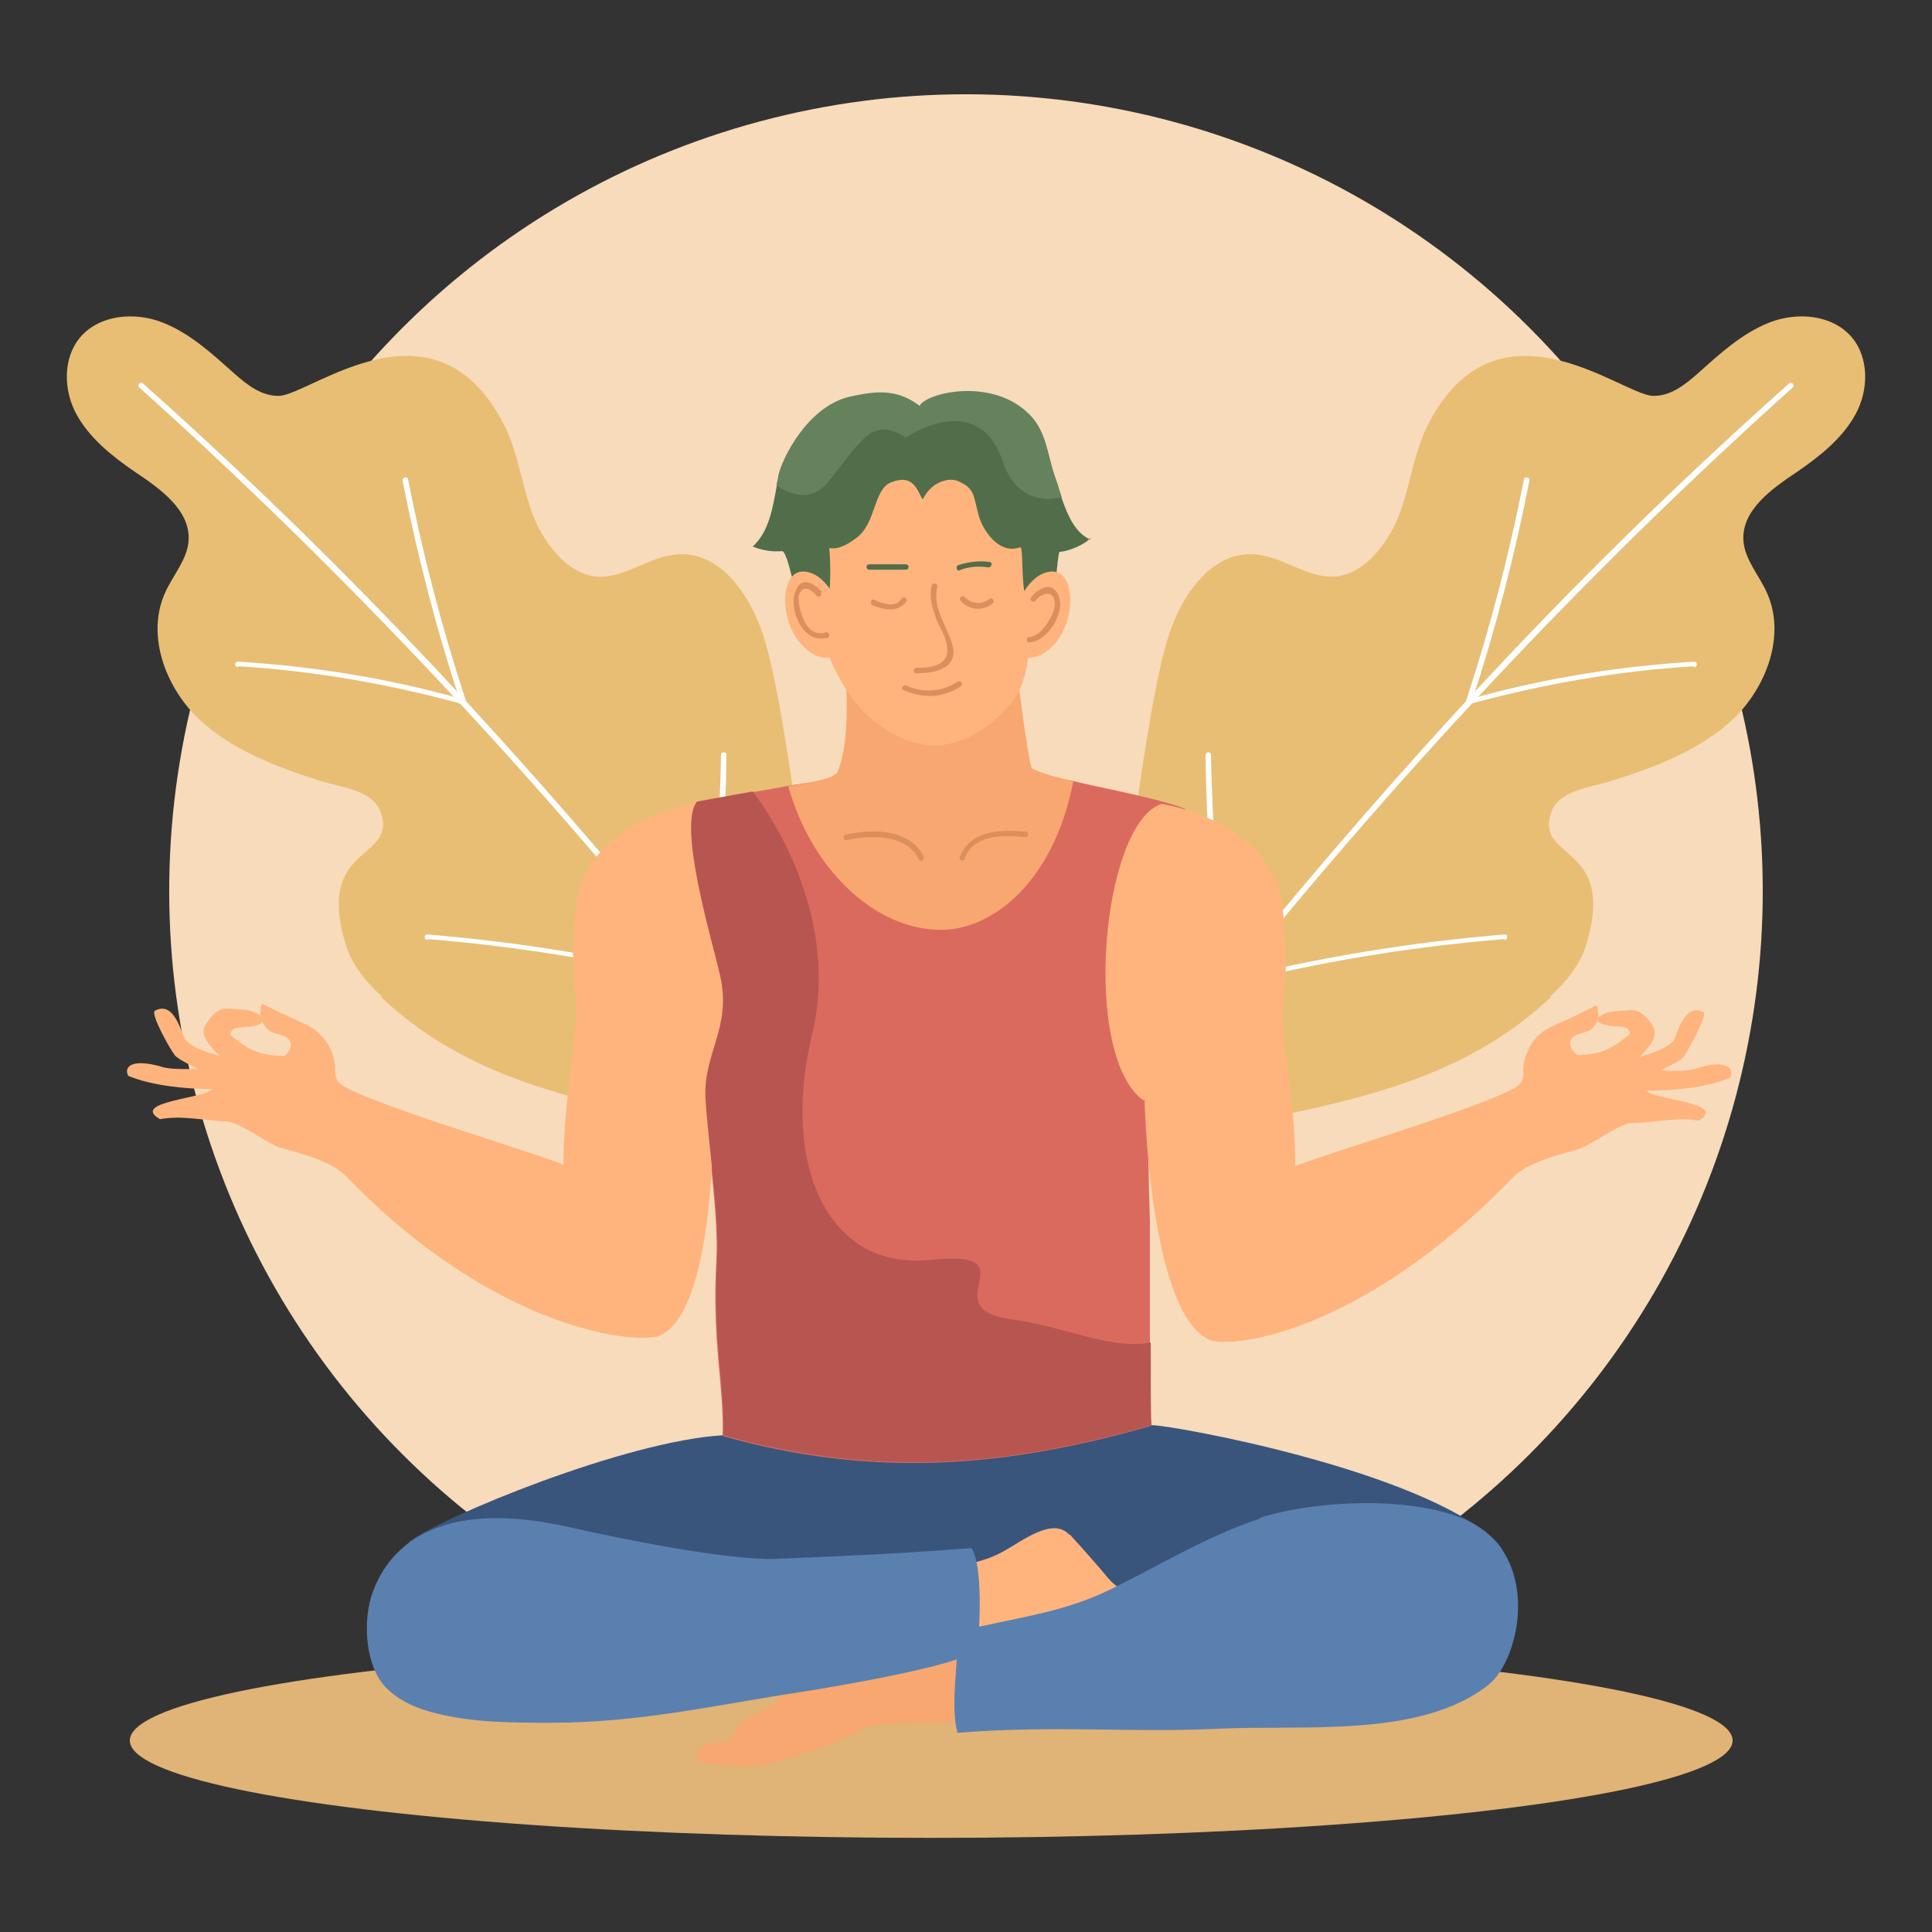 <svg viewBox="0 0 250 250" xmlns="http://www.w3.org/2000/svg" data-name="Layer 1" id="Layer_1">
  <rect x="0" y="0" width="250" height="250" fill="#333333" stroke="none"/>
  <defs>
    <style>
      .cls-1 {
        fill: #f7dbba;
      }

      .cls-1, .cls-2, .cls-3, .cls-4, .cls-5, .cls-6, .cls-7, .cls-8, .cls-9, .cls-10, .cls-11, .cls-12, .cls-13 {
        stroke-width: 0px;
      }

      .cls-2 {
        fill: #db8f5d;
      }

      .cls-3 {
        fill: #e8be74;
      }

      .cls-4 {
        fill: #66825d;
      }

      .cls-5 {
        fill: #e0b377;
      }

      .cls-6 {
        fill: #f7a76f;
      }

      .cls-7 {
        fill: #ffb47d;
      }

      .cls-8 {
        fill: #5a80af;
      }

      .cls-9 {
        fill: #b75651;
      }

      .cls-10 {
        fill: #fff;
      }

      .cls-11 {
        fill: #39557c;
      }

      .cls-12 {
        fill: #526d4a;
      }

      .cls-13 {
        fill: #db6a5e;
      }
    </style>
  </defs>
  <circle transform="translate(-44.92 122.16) rotate(-45)" r="103.1" cy="115.3" cx="125" class="cls-1"></circle>
  <g>
    <g>
      <path d="M49.4,128.92c-2-1.8-3.8-4-4.6-6.5-4.2-13.5,6.9-10.9,4.4-17.5-1.1-2.7-5-3-7.8-3.9-5.7-1.8-11.5-4-15.8-8.1-4.3-4.2-6.7-10.9-4.2-16.3,1-2.2,2.8-4.2,3-6.6.3-4-3.7-6.8-7-9-2.9-2-5.8-4.3-7.5-7.4s-1.8-7.3.5-10c2.5-2.9,7-3.3,10.6-1.9,3.6,1.4,6.5,4.1,9.3,6.6,1.7,1.5,3.6,3,5.9,2.9,4.2-.3,20.1-13.6,29,3.7,2.1,4.1,2.4,9.1,4.4,13.2,1.6,3.1,4.2,6.2,7.7,6.5,3.6.2,6.8-2.7,10.5-2.9,5.4-.3,9.2,5.2,10.9,10.3,3.7,11.1,7.3,49.5,10.7,68.6-20.2-7.5-43.2-5.7-60.1-21.6l.1-.1Z" class="cls-3"></path>
      <path d="M109.8,150.32c-20.6-27.2-42.6-53.4-66.7-77.5-8-8-16.2-15.7-24.6-23.2-.3-.3-.8.2-.5.5,27.1,24.3,51.8,50.9,74.5,79.2,5.6,7,11.2,14.2,16.6,21.4.3.4.9,0,.6-.4h.1Z" class="cls-10"></path>
      <path d="M55.4,121.52c12.2,1,24.2,3,36,6,.2,0,.4-.1.4-.3,1.3-9.8,2.1-19.7,2.2-29.5,0-.5-.7-.5-.7,0-.2,9.9-.9,19.7-2.2,29.5.1-.1.3-.2.4-.3-11.9-3-24-5-36.2-6-.5,0-.4.7,0,.7h0l.1-.1Z" class="cls-10"></path>
      <path d="M30.9,86.22c9.8.6,19.5,2.3,29,4.9.2,0,.5-.2.4-.4-3.1-9.4-5.6-19-7.5-28.7,0-.4-.8-.3-.7.2,1.9,9.7,4.4,19.3,7.5,28.7.1-.1.3-.3.4-.4-9.5-2.7-19.3-4.3-29.2-4.9-.5,0-.5.7,0,.7h0l.1-.1Z" class="cls-10"></path>
    </g>
    <g>
      <path d="M200.6,128.92c2-1.8,3.8-4,4.6-6.5,4.2-13.5-6.9-10.9-4.4-17.5,1.1-2.7,5-3,7.8-3.9,5.7-1.8,11.5-4,15.8-8.1,4.3-4.2,6.7-10.9,4.2-16.3-1-2.2-2.8-4.2-3-6.6-.3-4,3.7-6.8,7-9,2.9-2,5.8-4.3,7.5-7.4s1.8-7.3-.5-10c-2.5-2.9-7-3.3-10.6-1.9-3.6,1.4-6.5,4.1-9.3,6.6-1.7,1.5-3.6,3-5.9,2.9-4.2-.3-20.1-13.6-29,3.7-2.1,4.1-2.4,9.1-4.4,13.2-1.6,3.1-4.2,6.2-7.7,6.5-3.6.2-6.8-2.7-10.5-2.9-5.4-.3-9.2,5.2-10.9,10.3-3.7,11.1-7.3,49.5-10.7,68.6,20.2-7.5,43.2-5.7,60.1-21.6l-.1-.1Z" class="cls-3"></path>
      <path d="M140.2,150.32c20.6-27.2,42.6-53.4,66.7-77.5,8-8,16.2-15.7,24.6-23.2.3-.3.8.2.5.5-27.1,24.3-51.8,50.9-74.5,79.2-5.6,7-11.2,14.2-16.6,21.4-.3.4-.9,0-.6-.4h-.1Z" class="cls-10"></path>
      <path d="M194.6,121.52c-12.2,1-24.2,3-36,6-.2,0-.4-.1-.4-.3-1.3-9.8-2.1-19.7-2.2-29.5,0-.5.7-.5.7,0,.2,9.9.9,19.7,2.2,29.5-.1-.1-.3-.2-.4-.3,11.9-3,24-5,36.2-6,.5,0,.4.7,0,.7h0l-.1-.1Z" class="cls-10"></path>
      <path d="M219.1,86.22c-9.8.6-19.5,2.3-29,4.9-.2,0-.5-.2-.4-.4,3.1-9.4,5.6-19,7.5-28.7,0-.4.8-.3.7.2-1.9,9.7-4.4,19.3-7.5,28.7-.1-.1-.3-.3-.4-.4,9.5-2.7,19.3-4.3,29.2-4.9.5,0,.5.7,0,.7h0l-.1-.1Z" class="cls-10"></path>
    </g>
  </g>
  <ellipse ry="12.6" rx="103.7" cy="225.22" cx="120.5" class="cls-5"></ellipse>
  <g>
    <g>
      <path d="M112.4,223.32c-5.2,2.9-7.1,3-11.4,4.5-2,.7-3.1.6-5.1.7-2.6,0-5.6-.5-5.6-.5-1-3.3,3.9-1.9,4.5-3.3,1.1-2.7,2.8-2.7,4.5-3.7,1.7-1.1,1.4-1.3,2.8-3.9,1.9-3.6,4.9-5.1,11.9-3.4,5.7,1.3,12-1.7,19.5-2.4,1.6-.2,2.9,9.7.7,10.9-2.4,1.3-19.6.1-21.7,1.3l-.1-.2Z" class="cls-6"></path>
      <path d="M52.9,199.62c-4.2,3.2-2.7,15.1.9,18.9,1.6,1.7,4.5,1.8,6.8,2.3,11.2,2.4,20.8-1.2,32.1-3.1,10.4-1.7,20.7-3.8,31.2-4.5,13.7-.9,26.7,2.9,40.4,3.8,6.3.4,14.7,1,20.9,0,2.6-.4,5.3-3.3,7.3-5.2,4.1-4,3.1-10.7,1-12.5-10.1-9.2-41.8-14.9-44.4-14.9-2.1,0-11.6-1.4-22.8,0-14.5,1.9-18.1.5-32.7,1.3-12.6.7-36.5,10.6-40.7,13.8v.1Z" class="cls-11"></path>
      <path d="M138.4,198.52c2,2.2,3.67,4.1,5,5.7,2,2.4,6.1,3.2,8.9,4.6,1.2.6,2.5,1.2,3.3,2.2.9,1,1.2,4.8.3,5.8-.3.4-.8.6-1.3.8-3.3,1.2-14.9-3.2-18-4.8s-15,2.4-18.4,2.2c-.9-2.7.4-8.5-1.4-10.7,7.1-1.9,9.8-1.8,12.9-3.5,2.6-1.4,6.5-4.6,8.7-2.2v-.1Z" class="cls-7"></path>
      <path d="M125.7,200.32c-7.8.6-13.1.9-25.4,1.4-6.2.2-20.5-2.7-26.6-4.1-18.9-4.3-24.2,4.2-25.7,9.1-1.1,3.8-.5,9,1.8,11.5,1.8,1.9,4.2,2.9,6.7,3.5,4.8,1.2,9.9,1.2,14.9,1.2,11.4,0,21.2-2.3,32.4-4,3.2-.5,20.2-3.3,22.7-5.4,0,0,1-10.5-.8-13.2Z" class="cls-8"></path>
      <path d="M163,196.52c-6.7,2.2-12.7,5.9-19,9s-11,3.5-20.1,5.6c.2,3.7-1,9.5,0,13.1,13-1,21.9,0,33.2-.5,11.4-.6,26.6,1.3,35.5-5.7,4.3-3.4,7.1-17.4-3.5-21.6-7-2.8-18.9-2.3-26.1,0v.1Z" class="cls-8"></path>
    </g>
    <g>
      <path d="M149.3,125.42c-.7,16.2-.9,21-.5,32.6v15.9c0,5,0,9.4.1,10.6-19.2,5.5-36.2,6.7-55.4,1.3.2-6.7-1.4-11.9-.8-22.9.3-5.6-1.2-15.2-1.5-20.5-.4-6,3.4-9.2,1.9-16-.9-4.1-5.6-19.5-3-22.6,0,0,3.8-.7,7.2-1.3,1.8-.3,3.5-.6,4.5-.8,12.1-2.2,36.9-.7,36.9-.7,1.7.5,12.4,2.5,14.7,3.7,0,0-4.1,19.6-4.1,20.7h0Z" class="cls-13"></path>
      <path d="M90.2,103.82s-14,2.1-15.6,13.1c-1.1,7.6.2,13.3,0,14.5-.5,6.8-1.6,11.2-1.7,19.3-2.8-1.3-26.9-8.4-29-10.6-1.1-1.2,0-1.8-1.1-4.3-.7-1.5-1.9-2.6-2.9-3.1-.6-.3-2.9-1.3-5.9-2.8-.3-.1-.3,1.2-.3,1.5-1.4-.9-1.9-.7-4-.9-1.1-.1-2,.3-3.1,2.1-.8,1.2.4,2.6,1.8,4-.3-.1-3.4-.8-4.4-2.1-.5-.6-1.4-5.2-4-3.7-.4.6,1.8,4.6,2.6,5.7.3.5,2.6,1.6,3.1,1.8h.2c-1.3,0-3.5.1-4.7-.2-4.3-1.3-5.2,0-4.6,1.1,2.9,1.2,7.1,1.7,10.8,1.7-.5,1.2-10.7,1.6-6.7,3.9,2.9-.5,5,.1,8.6.3,1.6,0,5.7,3.1,7,3.4,3.3.9,6.6,1.8,8.5,3.7,19.5,20.2,37.9,21.8,40.6,20.6,7.6-3.5,6.9-30.7,6.9-30.7,8.1-5.7,5.5-35.8-2.3-38.4l.2.1ZM36.6,136.62c-3.5,0-4.9-1.2-6.8-2.7,0-.4.2-.6.5-.8.9-.4,2.8,0,3.7-.9.1.4.4.7.7,1,.7.7,1.9.5,2.6,1.2s.2,1.7-.6,2.3l-.1-.1Z" class="cls-7"></path>
      <path d="M148.1,142.22s.6,27.5,8.3,31.1c2.7,1.3,19.8-.7,39.3-20.9,1.9-1.9,5.2-2.8,8.5-3.7,1.3-.3,5.4-3.4,7-3.4,3.6-.1,5.7-.8,8.6-.3,4-2.4-6.2-2.7-6.7-3.9,3.7,0,7.9-.4,10.8-1.7.5-1.1-.3-2.5-4.6-1.1-1.2.4-3.5.2-4.7.2h.2c.5-.2,2.8-1.3,3.1-1.8.7-1.1,2.9-5.1,2.6-5.7-2.6-1.5-3.5,3.1-4,3.7-1,1.2-4.1,1.9-4.4,2.1,1.4-1.4,2.5-2.7,1.8-4-1.1-1.8-2.1-2.2-3.1-2.1-2.1.2-2.6,0-4,.9,0-.3,0-1.6-.3-1.5-2.9,1.5-5.2,2.5-5.9,2.8-1,.5-2.3,1.5-2.9,3.1-1.2,2.6,0,3.1-1.1,4.3-2.1,2.2-26.2,9.3-29,10.6,0-7.9-1.2-12.5-1.7-19.3,0-1.2,1.1-7,0-14.5-1.5-11-15.6-13.1-15.6-13.1-7.8,2.6-10.4,32.7-2.3,38.4l.1-.2ZM203.4,134.32c.7-.7,1.9-.6,2.6-1.2.3-.3.5-.6.7-1,.9.9,2.8.5,3.7.9.3.1.5.4.5.8-1.9,1.5-3.3,2.7-6.8,2.7-.8-.6-1.3-1.6-.6-2.3l-.1.1Z" class="cls-7"></path>
      <path d="M149,184.42c-19.2,5.5-36.2,6.7-55.4,1.3.2-6.7-1.4-11.9-.8-22.9.3-5.6-1.2-15.2-1.5-20.5-.4-6,3.4-9.2,1.9-16-.9-4.1-5.6-19.5-3-22.6,0,0,3.8-.7,7.2-1.3.3.4,11.7,14.7,7.7,31.4-4.1,16.9,2,30.6,15.3,29.2,13.4-1.4,0,6.3,10.5,7.7,6.8.9,12.9,4,18,3,0,5,0,9.4.1,10.6v.1Z" class="cls-9"></path>
    </g>
    <g>
      <path d="M108.1,100.12c-.3.8-6.1,1.6-6.1,1.6,2.9,10.5,11,18.6,19.8,18.6,6.6,0,14.6-6.2,17.1-19.3,0,0-3.2-.5-5.4-1.6-.7-2.3-2.1-13.6-2.5-18.7,0,0-17.7.6-21.6,1,0,7.8.8,13.8-1.1,18.4h-.2Z" class="cls-6"></path>
      <path d="M130.9,90.92c2.7-3.3,2.2-8.9,2.9-13.1.8-5.3,1-8.2-.7-13.3-1.8-5-4.9-6.4-10.1-7.5-12.1-2.7-20,6.3-18.6,17.3.7,5.6,3,12.5,6.3,16.6,2.9,3.5,7.5,6.2,11.8,5.4,3.1-.6,5.9-2.4,8.4-5.4h0Z" class="cls-7"></path>
      <path d="M141.1,69.62c-.8.9-2.8,1.7-4,1.8-.2,0-.5,4.3-.7,6,0,.2,0,.4-.2.6s-.4.2-.6.2c-.9.1-1.7.1-2.6.1-1-2.2-.5-7.7-1-7.5-2.8,1-4.8-2.3-5.3-3.9-.8-2.9-.5-3.7-2.8-4.7-1.1-.4-3.3,0-4.5,2.4-.7-1-1.1-3.4-4.1-2.2-2.3.9-1.9,5.3-4.5,7.2-1.1.8-2.2,1.5-3.5,1.3.2,1.5.2,6-.2,7.5-.4,1.5-1.7-.2-3.8-.1-.2-.7-1.4-7.1-2.1-7-1.3.1-2.6-.1-3.8-.6,2.1-1.9,2.6-5,3.1-7.8,0-.4.2-.8.2-1.2.5-2.4,3.9-9.1,9.3-10.3,3.2-.7,6-1.1,9,1.2.8-1.7,9.5-3.8,14.3,1.2,2.2,2.3,2.2,5.2,3.3,8.2.3.8.5,1.6.8,2.5.8,2.3,1.8,4.5,3.7,5.3v-.2Z" class="cls-12"></path>
      <path d="M109.2,81.32c-.3-2.5-1.3-5.1-3.2-6.6-.9-.7-2.3-1.1-3.2-.4-.8.6-1.1,1.8-1.2,2.9-.1,2.8,1.1,5.8,3.3,7.2.6.4,1.3.7,2,.7s1.4-.3,1.8-.9c.6-.8.6-1.9.4-2.9h.1Z" class="cls-7"></path>
      <path d="M130.9,81.32c.3-2.5,1.3-5.1,3.2-6.6.9-.7,2.3-1.1,3.2-.4.8.6,1.1,1.8,1.2,2.9.1,2.8-1.1,5.8-3.3,7.2-.6.4-1.3.7-2,.7s-1.4-.3-1.8-.9c-.6-.8-.6-1.9-.4-2.9h-.1Z" class="cls-7"></path>
      <path d="M120.6,75.62c-.4,1.6,0,3,.6,4.6.4,1,1.1,2,1.3,3.1.6,2.7-1.8,3.1-3.9,3.1-.5,0-.5.7,0,.7,1.8,0,4.6-.3,4.8-2.6,0-1-.5-2.1-.9-3-.8-1.8-1.7-3.6-1.2-5.6.1-.4-.6-.6-.7-.2h0v-.1Z" class="cls-2"></path>
      <path d="M117,89.32c2.4,1.1,5.1,1,7.3-.5.4-.2,0-.9-.4-.6-2,1.3-4.4,1.5-6.6.5-.4-.2-.8.4-.4.6h.1Z" class="cls-2"></path>
      <path d="M106.4,76.62c-.6-.6-1.6-1.6-2.6-1.2-.7.3-1,1.3-1.1,2-.2,2.4,1.5,5.9,4.4,5.1.4-.1.2-.8-.2-.7-2.3.7-3.2-1.9-3.5-3.6,0-.5-.2-1,.1-1.5.6-1.1,1.6-.3,2.2.4.3.3.8-.2.5-.5h.2Z" class="cls-2"></path>
      <path d="M134,77.72c.6-.8,2-1.4,2.4-.2.2.7,0,1.5-.3,2.1-.5,1.1-1.6,2.7-2.9,2.8-.4,0-.5.7,0,.7,2.1-.1,3.9-2.9,4-4.8,0-.8-.3-2-1.2-2.3-.9-.3-2.1.6-2.6,1.3-.3.4.4.7.6.4h0Z" class="cls-2"></path>
      <path d="M112.9,78.32c1.5.6,3.3,1,4.4-.5.2-.4-.4-.7-.6-.4-.8,1.3-2.5.7-3.6.2-.4-.2-.6.5-.2.7h0Z" class="cls-2"></path>
      <path d="M124.3,77.72c1.1,1.3,3,1.4,4.2.3.3-.3-.2-.8-.5-.5-1,.8-2.4.6-3.2-.3-.3-.3-.8.2-.5.5h0Z" class="cls-2"></path>
      <path d="M112.5,73.72h4.7c.5,0,.5-.7,0-.7h-4.7c-.5,0-.5.7,0,.7h0Z" class="cls-12"></path>
      <path d="M124.1,73.82c1.2-.5,2.5-.6,3.8-.4.4,0,.6-.6.2-.7-1.4-.2-2.8,0-4.1.4-.4.2-.2.8.2.7h-.1Z" class="cls-12"></path>
      <path d="M137.4,64.32c-2.9.8-6.2-.3-7.6-4.5-3.2-9.7-12.6-3.2-12.6-3.2-4.5-3-6,.9-10.1,5.8-2.1,2.5-4.6,1.7-6.6.4,0-.4.2-.8.2-1.2.5-2.4,3.9-9.1,9.3-10.3,3.2-.7,6-1.1,9,1.2.8-1.7,9.5-3.8,14.3,1.2,2.2,2.3,2.2,5.2,3.3,8.2.3.8.5,1.6.8,2.5v-.1Z" class="cls-4"></path>
      <path d="M109.6,108.72c3-.7,7.8-.8,9.3,2.5.2.4.8,0,.6-.4-1.7-3.6-6.8-3.6-10.1-2.8-.4,0-.3.8.2.7h0Z" class="cls-2"></path>
      <path d="M124.8,111.12c1.2-3.2,5-3.1,7.9-2.8.5,0,.4-.7,0-.7-3.2-.3-7.2-.2-8.5,3.3-.2.4.5.6.7.2h-.1Z" class="cls-2"></path>
    </g>
  </g>
</svg>